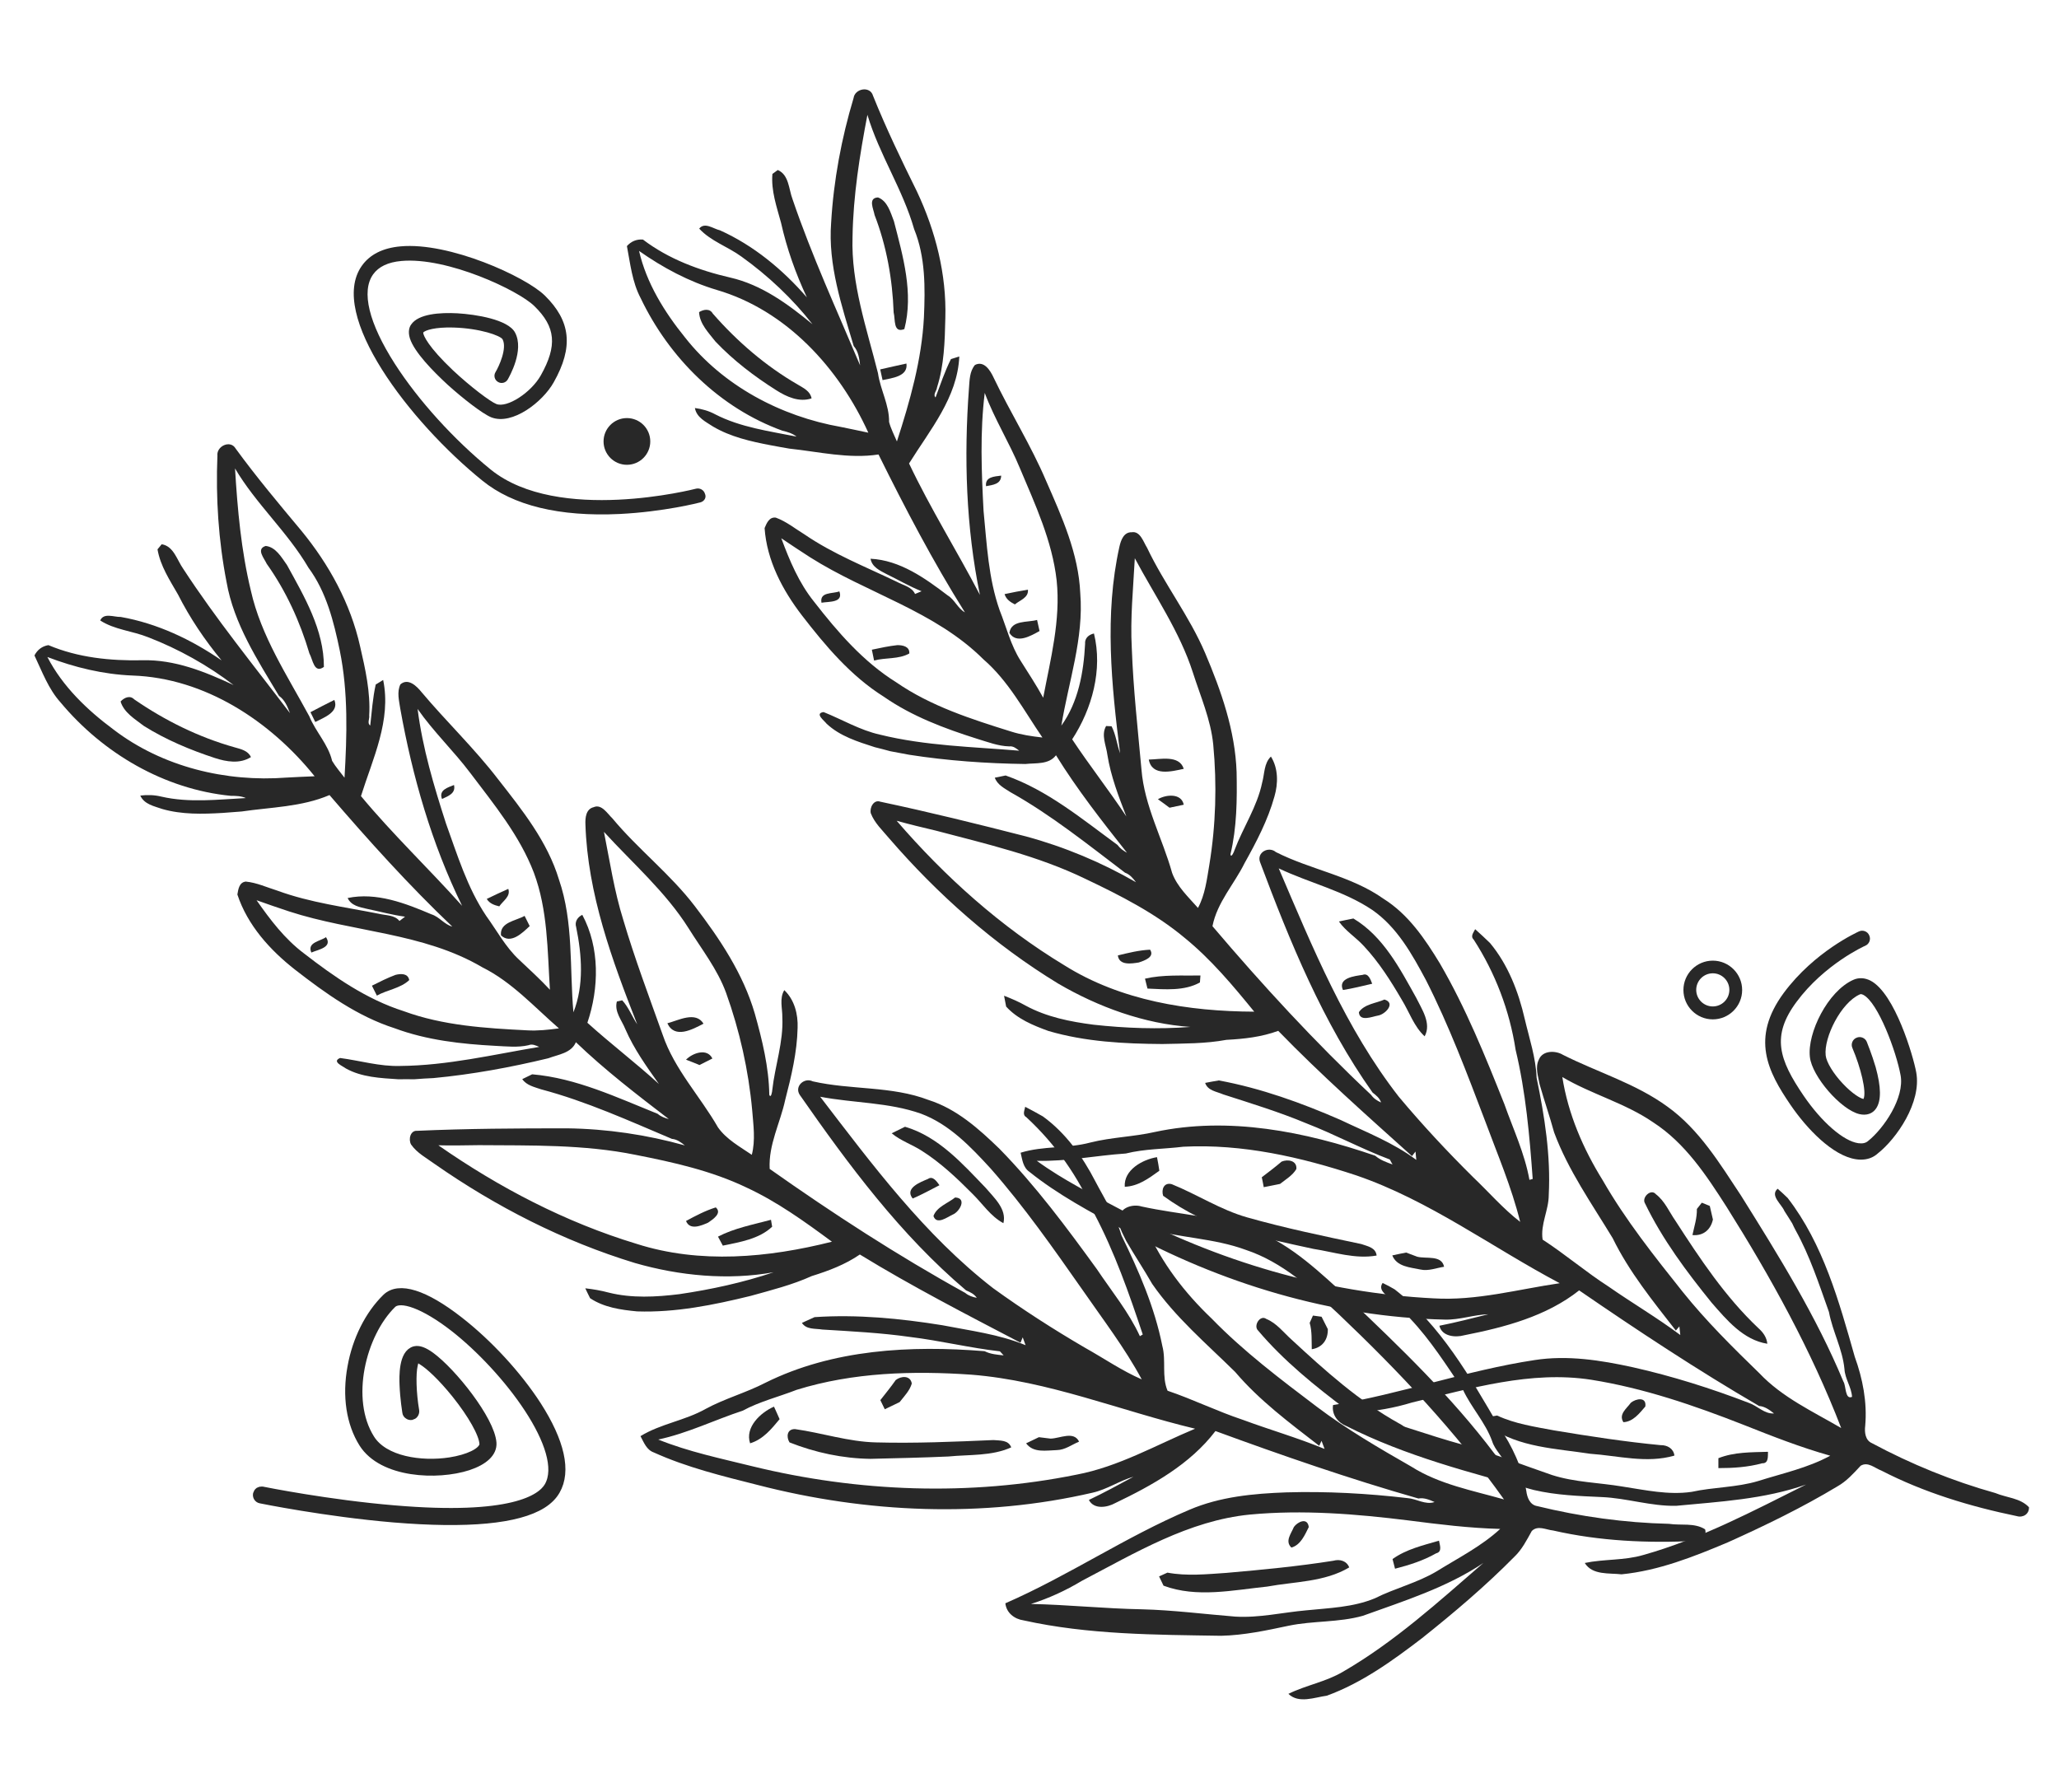 <?xml version="1.0" encoding="utf-8"?>
<!-- Generator: Adobe Illustrator 26.3.1, SVG Export Plug-In . SVG Version: 6.00 Build 0)  -->
<svg version="1.1" id="Calque_1" xmlns="http://www.w3.org/2000/svg" xmlns:xlink="http://www.w3.org/1999/xlink" x="0px" y="0px"
	 viewBox="0 0 157.78 137.31" style="enable-background:new 0 0 157.78 137.31;" xml:space="preserve">
<style type="text/css">
	.st0{fill:#E3E3E3;}
	.st1{fill-rule:evenodd;clip-rule:evenodd;fill:#282828;}
	.st2{fill-rule:evenodd;clip-rule:evenodd;fill:#EFBB1E;}
	.st3{fill-rule:evenodd;clip-rule:evenodd;fill:#282828;stroke:#282828;stroke-width:0.25;stroke-miterlimit:10;}
	.st4{fill-rule:evenodd;clip-rule:evenodd;fill:#FFFFFF;}
	.st5{fill:#282828;}
	.st6{fill:#282828;stroke:#282828;stroke-width:0.709;stroke-miterlimit:10;}
	.st7{fill:#E3E3E2;}
	.st8{fill-rule:evenodd;clip-rule:evenodd;fill:#668039;}
	.st9{fill-rule:evenodd;clip-rule:evenodd;fill:#0D4F69;}
	.st10{fill:#282828;stroke:#282828;stroke-width:0.283;stroke-miterlimit:10;}
</style>
<g>
	<g>
		<path class="st5" d="M18.06,34.38c-0.4-0.7-1.48-0.19-1.4,0.54c-0.13,3.23,0.08,6.5,0.7,9.68c0.56,3.21,2.38,5.99,4.02,8.73
			c0.45,0.31,0.65,0.83,0.84,1.32c-2.77-3.65-5.67-7.21-8.18-11.06c-0.47-0.66-0.73-1.74-1.65-1.88c-0.08,0.1-0.24,0.3-0.32,0.39
			c0.22,1.28,0.94,2.36,1.57,3.46c0.91,1.8,2.05,3.49,3.34,5.05c-2.32-1.6-4.94-2.84-7.73-3.33c-0.51,0.02-1.3-0.35-1.57,0.27
			c1.09,0.71,2.46,0.8,3.66,1.28c2.34,0.9,4.59,2.16,6.56,3.67c-2.18-1.02-4.52-1.97-7-1.9c-2.44,0.05-4.92-0.2-7.19-1.16
			c-0.48,0.08-0.84,0.35-1.07,0.79c0.59,1.24,1.07,2.57,2,3.6c3.26,3.91,7.96,6.66,13.05,7.16c0.4,0,0.79,0.01,1.15,0.17
			c-2.14,0.11-4.34,0.38-6.47-0.11c-0.53-0.13-1.08-0.15-1.62-0.08c0.31,0.68,1.07,0.81,1.69,1.03c1.5,0.43,3.08,0.39,4.61,0.3
			c0.49-0.04,0.98-0.07,1.46-0.11c2.25-0.33,4.62-0.35,6.74-1.26c3,3.49,6.09,6.92,9.41,10.08c-0.61-0.16-0.99-0.75-1.6-0.94
			c-2-0.85-4.21-1.71-6.42-1.25c0.27,0.59,0.92,0.7,1.48,0.83c0.97,0.2,1.93,0.47,2.92,0.6c-0.11,0.08-0.32,0.25-0.43,0.33
			c-0.37-0.47-1.04-0.42-1.57-0.55c-2.6-0.52-5.26-0.85-7.77-1.77c-0.81-0.25-1.59-0.62-2.44-0.7c-0.5,0.06-0.57,0.58-0.64,0.99
			c0.78,2.36,2.5,4.26,4.43,5.77c2.33,1.81,4.78,3.57,7.62,4.48c2.47,0.92,5.12,1.21,7.74,1.35c0.84,0.04,1.7,0.14,2.52-0.05
			c0.29-0.12,0.56,0.02,0.82,0.13c-3.53,0.59-7.04,1.43-10.65,1.46c-1.57,0.05-3.08-0.41-4.61-0.61c-0.66,0.28,0.21,0.62,0.44,0.8
			c1.22,0.68,2.66,0.74,4.02,0.83c0.41-0.01,0.82,0,1.23,0c0.49-0.04,0.98-0.07,1.46-0.09c2.97-0.28,5.91-0.82,8.81-1.52
			c0.76-0.29,1.76-0.39,2.11-1.23c2.22,2.13,4.69,4.03,7.12,5.89c-0.31-0.08-0.61-0.19-0.85-0.4c-3.11-1.25-6.24-2.74-9.62-3.03
			c-0.19,0.09-0.57,0.28-0.76,0.37c0.33,0.48,0.92,0.6,1.44,0.78c3.47,0.92,6.74,2.41,10.03,3.8c0.39,0.03,0.7,0.27,0.99,0.5
			c-2.93-0.82-5.98-1.27-9.03-1.31c-3.82,0-7.65,0.02-11.47,0.19c-0.54-0.05-0.7,0.66-0.48,1.05c0.46,0.66,1.19,1.04,1.82,1.5
			c4.69,3.27,9.85,5.91,15.33,7.58c3.43,0.99,7.16,1.34,10.63,0.71c-2.34,0.79-4.78,1.32-7.23,1.68c-1.79,0.22-3.64,0.32-5.4-0.12
			c-0.59-0.16-1.19-0.26-1.8-0.33c0.09,0.19,0.27,0.57,0.37,0.76c1.07,0.71,2.35,0.89,3.6,1.01c2.95,0.1,5.86-0.49,8.71-1.19
			c1.58-0.44,3.18-0.84,4.68-1.52c1.29-0.4,2.56-0.88,3.68-1.65c4,2.45,8.16,4.59,12.31,6.76l0.17-0.41
			c0.06,0.15,0.16,0.45,0.22,0.6c-2.03-0.84-4.24-1.11-6.38-1.53c-3.23-0.52-6.51-0.84-9.79-0.62c-0.32,0.14-0.64,0.29-0.97,0.44
			c0.34,0.53,1.02,0.42,1.56,0.51c2.25,0.14,4.5,0.25,6.73,0.57c2.31,0.28,4.57,0.84,6.88,1.1c0.07,0.08,0.22,0.24,0.29,0.31
			c-0.5-0.05-1-0.09-1.46-0.32c-5.67-0.46-11.63-0.15-16.8,2.42c-1.49,0.77-3.12,1.21-4.59,2.01c-1.58,0.89-3.43,1.13-4.98,2.08
			c0.26,0.48,0.46,1.05,1.02,1.25c2.54,1.15,5.26,1.81,7.95,2.49c8.36,2.16,17.25,2.55,25.69,0.59c1.1-0.25,2.06-0.92,3.12-1.22
			c-1.13,0.61-2.26,1.23-3.42,1.78c0.39,0.75,1.41,0.58,2.02,0.24c2.84-1.36,5.74-2.97,7.68-5.52c5.13,1.88,10.3,3.67,15.55,5.17
			c0.44-0.08,0.85,0.1,1.24,0.27c-0.71,0.24-1.37-0.25-2.07-0.3c-3.08-0.36-6.19-0.53-9.29-0.44c-2.52,0.09-5.08,0.33-7.42,1.33
			c-4.87,2.06-9.27,5.06-14.11,7.17c0.08,0.74,0.7,1.21,1.4,1.31c4.96,1.1,10.08,1.1,15.14,1.18c1.75-0.04,3.47-0.41,5.17-0.77
			c1.87-0.39,3.83-0.24,5.68-0.76c3.16-1.14,6.42-2.16,9.24-4.05c-3.43,2.97-6.81,6.05-10.75,8.33c-1.31,0.78-2.83,1.03-4.19,1.7
			c0.79,0.77,2,0.27,2.95,0.14c2.68-0.98,5.02-2.67,7.28-4.4c2.46-1.96,4.87-4,7.08-6.24c0.59-0.56,0.95-1.28,1.34-1.98
			c0.46-0.46,1.1-0.09,1.63-0.04c3.58,0.82,7.27,0.98,10.92,0.8c0.51,0.02,0.88-0.39,0.73-0.89c-0.82-0.52-1.85-0.28-2.77-0.42
			c-3.4-0.08-6.79-0.55-10.1-1.36c-0.56-0.09-0.77-0.67-0.83-1.16c-0.3-1.78-1.08-3.44-2.09-4.93c-2.21-3.79-4.47-7.77-8-10.52
			c-0.3-0.18-0.61-0.34-0.92-0.49c-0.46,0.66,0.6,1.07,0.93,1.53c0.27,0.26,0.55,0.51,0.82,0.77c0.09,0.11,0.27,0.33,0.37,0.44
			c1.56,1.65,2.77,3.57,4.03,5.43c0.64,1.38,1.72,2.51,2.24,3.95c0.22,0.72,0.87,1.21,1.09,1.92c-0.47,0.36-0.65-0.72-0.92-0.97
			c-3.27-4.34-7.21-8.13-11.14-11.86c-2.18-1.97-4.35-4.11-7.13-5.2c-2.79-1.12-5.84-1.23-8.76-1.87c-0.64-0.2-1.61,0.05-1.7,0.82
			c-0.15,0.65,0.26,1.25,0.52,1.82c0.64,1.11,1.35,2.17,1.99,3.29c1.77,2.56,4.16,4.58,6.36,6.75c1.86,2.19,4.18,3.91,6.44,5.66
			l0.18-0.38c0.06,0.15,0.17,0.46,0.23,0.62c-2.05-0.85-4.18-1.46-6.26-2.23c-1.96-0.65-3.82-1.57-5.77-2.23
			c-0.46-1.09-0.1-2.3-0.4-3.43c-0.59-2.97-1.81-5.77-3.13-8.47c-0.44-1.49-1.29-2.78-2-4.14c-0.98-1.9-2.27-3.71-4.02-4.98
			c-0.45-0.25-0.9-0.51-1.36-0.74c-0.04,0.27-0.24,0.61,0.09,0.8c2.23,2.06,4.01,4.59,5.2,7.38c1.56,2.95,2.67,6.12,3.72,9.27
			c-0.05,0.03-0.17,0.1-0.22,0.13c-0.85-1.85-2.17-3.45-3.3-5.14c-2.32-3.2-4.69-6.39-7.46-9.22C75,86.5,73.3,84.98,71.16,84.3
			c-2.84-1.09-5.95-0.76-8.88-1.43c-0.65-0.32-1.42,0.38-1,1.03c3.75,5.38,7.72,10.73,12.75,14.99c0.31,0.13,0.63,0.28,0.82,0.57
			c-0.32-0.06-0.63-0.16-0.89-0.38c-5.18-2.86-10.15-6.09-14.98-9.5c-0.1-1.86,0.81-3.52,1.19-5.29c0.47-1.81,0.91-3.65,0.95-5.52
			c0.04-1.05-0.24-2.15-1.02-2.89c-0.39,0.64-0.14,1.39-0.15,2.09c0.09,1.88-0.56,3.69-0.77,5.55c0,0.1-0.1,0.71-0.23,0.38
			c-0.03-2.11-0.54-4.19-1.11-6.22c-0.89-3.06-2.69-5.74-4.6-8.24c-1.87-2.45-4.34-4.35-6.31-6.72c-0.38-0.36-0.83-1.13-1.44-0.86
			c-0.59,0.14-0.65,0.81-0.63,1.31c0.17,5.33,2.04,10.41,3.97,15.33c-0.4-0.6-0.66-1.31-1.15-1.84c-0.1,0.02-0.31,0.07-0.41,0.09
			c-0.21,0.78,0.38,1.44,0.65,2.12c0.66,1.52,1.62,2.86,2.57,4.2c-1.78-1.62-3.7-3.08-5.48-4.69c0.9-2.65,0.96-5.76-0.39-8.27
			c-0.36,0.17-0.6,0.53-0.47,0.94c0.44,2.14,0.61,4.46-0.21,6.53c-0.3-3.39,0.02-6.91-1.11-10.18c-0.88-2.91-2.82-5.33-4.66-7.68
			c-1.81-2.36-3.96-4.41-5.87-6.68c-0.37-0.46-1.03-1.11-1.62-0.59c-0.28,0.59-0.1,1.24-0.01,1.85c0.93,5.21,2.41,10.36,4.74,15.12
			c-2.51-2.81-5.32-5.48-7.75-8.41c0.9-2.87,2.34-5.81,1.7-8.9c-0.14,0.09-0.43,0.26-0.57,0.35c-0.23,1.03-0.3,2.09-0.42,3.14
			c-0.26-0.17-0.03-0.54-0.08-0.76c0.11-1.79-0.3-3.58-0.7-5.32c-0.73-3.27-2.38-6.27-4.5-8.85C21.38,38.62,19.65,36.56,18.06,34.38
			z M23.64,43.51c1.37,1.85,1.94,4.14,2.4,6.36c0.65,3.2,0.55,6.49,0.36,9.73c-0.32-0.43-0.68-0.83-0.95-1.29
			c-0.3-1.27-1.26-2.23-1.75-3.42c-1.68-3.11-3.7-6.14-4.48-9.64c-0.74-3.06-1.02-6.21-1.21-9.35
			C19.62,38.63,22.04,40.77,23.64,43.51z M10.15,51.77c5.55,0.19,10.56,3.49,13.96,7.72c-0.71,0.03-1.43,0.06-2.14,0.1
			c-4.66,0.36-9.53-0.82-13.27-3.68c-2.02-1.5-3.9-3.3-5.07-5.56C5.72,51.15,7.91,51.68,10.15,51.77z M32,54.33
			c1.21,1.74,2.76,3.21,4.04,4.91c1.82,2.41,3.78,4.79,4.87,7.64c1.07,2.86,1.04,5.96,1.23,8.97c-0.75-0.81-1.57-1.55-2.37-2.31
			c-1.03-0.96-1.7-2.23-2.52-3.36c-1.44-2.15-2.2-4.65-3.07-7.06C33.25,60.24,32.38,57.33,32,54.33z M22.16,69.85
			c4.88,1.59,10.29,1.62,14.8,4.28c2.27,1.13,3.98,3.04,5.87,4.68c-0.81,0.11-1.63,0.2-2.45,0.15c-3.18-0.16-6.43-0.36-9.45-1.47
			c-2.83-0.9-5.31-2.62-7.63-4.42c-1.48-1.11-2.59-2.58-3.64-4.08C20.49,69.29,21.32,69.57,22.16,69.85z M46.28,63.75
			c2.21,2.42,4.72,4.59,6.48,7.38c1.01,1.62,2.22,3.15,2.88,4.96c1.04,2.9,1.72,5.93,2,9c0.09,1.13,0.26,2.29-0.03,3.41
			c-0.91-0.62-1.94-1.18-2.59-2.1c-1.37-2.39-3.34-4.45-4.24-7.1c-1.04-2.92-2.14-5.83-3.02-8.81
			C47.07,68.29,46.73,66.01,46.28,63.75z M33.59,87.77c1.04,0.03,2.08,0,3.11-0.01c4.01,0.03,8.05-0.06,11.99,0.74
			c2.9,0.57,5.83,1.22,8.52,2.51c2.35,1.09,4.47,2.62,6.54,4.15c-4.88,1.23-10.11,1.72-14.98,0.16
			C43.33,93.67,38.24,91.01,33.59,87.77z M70.58,85.35c2.17,0.81,3.81,2.54,5.34,4.21c2.57,2.92,4.8,6.11,7.03,9.29
			c1.56,2.26,3.24,4.44,4.54,6.86c-1.52-0.66-2.89-1.61-4.34-2.42c-2.42-1.41-4.78-2.93-7.05-4.57c-5.25-4.07-9.24-9.44-13.25-14.67
			C65.42,84.54,68.1,84.47,70.58,85.35z M56.91,108.11c1.31-0.71,2.76-1.06,4.14-1.6c4.32-1.34,8.91-1.47,13.39-1.16
			c5.91,0.47,11.42,2.77,17.14,4.14c-2.99,1.25-5.86,2.91-9.08,3.52c-8.19,1.66-16.74,1.34-24.84-0.64
			c-2.43-0.6-4.89-1.11-7.22-2.05C52.69,109.84,54.75,108.82,56.91,108.11z M87.87,94.15c2.49,0.72,5.15,0.73,7.61,1.64
			c2.78,0.93,4.98,2.94,7.08,4.9c4.61,4.38,9,9.03,12.69,14.22c-2.42-0.69-4.95-1.15-7.11-2.52c-2.48-1.42-4.95-2.86-7.23-4.58
			c-2.8-2.12-5.61-4.24-8.06-6.76C90.78,99.08,89,96.77,87.87,94.15z M95.78,116.07c4.05-0.38,8.13-0.05,12.15,0.45
			c2.33,0.3,4.67,0.59,7.03,0.65c-1.44,1.33-3.21,2.22-4.87,3.25c-1.49,0.89-3.19,1.29-4.74,2.07c-1.67,0.69-3.49,0.74-5.26,0.92
			c-1.81,0.16-3.6,0.59-5.43,0.48c-2.38-0.19-4.76-0.5-7.15-0.56c-2.84-0.05-5.67-0.35-8.51-0.41c1.37-0.43,2.67-1.03,3.9-1.77
			C86.99,119.01,91.1,116.53,95.78,116.07z"/>
	</g>
	<path class="st5" d="M21.99,43.3c-0.42-0.59-0.86-1.38-1.63-1.46c-0.76,0.23-0.11,0.95,0.08,1.37c1.48,2.08,2.55,4.43,3.27,6.87
		c0.27,0.48,0.35,1.57,1.11,1.03C24.83,48.27,23.32,45.72,21.99,43.3z"/>
	<path class="st5" d="M10.29,53.6c-0.33-0.34-0.77-0.14-1.05,0.16c0.26,0.86,1.11,1.35,1.78,1.87c1.69,1.06,3.55,1.84,5.44,2.46
		c0.89,0.29,1.92,0.47,2.77-0.07c-0.23-0.5-0.77-0.61-1.26-0.75C15.23,56.5,12.64,55.22,10.29,53.6z"/>
	<path class="st5" d="M25.62,53.64c-0.61,0.3-1.22,0.62-1.83,0.94c0.09,0.19,0.28,0.56,0.37,0.75
		C24.82,54.99,26.01,54.57,25.62,53.64z"/>
	<path class="st5" d="M34.79,60.16c-0.47,0.19-1.19,0.38-0.92,1.07C34.35,61.01,34.94,60.8,34.79,60.16z"/>
	<path class="st5" d="M24.98,71.82c-0.45,0.32-1.47,0.4-1.12,1.18C24.37,72.77,25.51,72.61,24.98,71.82z"/>
	<path class="st5" d="M38.95,68.12c-0.55,0.25-1.11,0.5-1.65,0.77c0.21,0.35,0.58,0.48,0.96,0.57
		C38.54,69.04,39.15,68.7,38.95,68.12z"/>
	<path class="st5" d="M30.31,74.71c-0.62,0.23-1.21,0.53-1.81,0.83c0.09,0.19,0.28,0.57,0.38,0.76c0.8-0.45,1.8-0.55,2.48-1.19
		C31.26,74.58,30.72,74.61,30.31,74.71z"/>
	<path class="st5" d="M40.2,70.19c-0.66,0.38-1.92,0.48-1.81,1.49c0.74,0.71,1.64-0.18,2.2-0.71C40.49,70.78,40.3,70.39,40.2,70.19z
		"/>
	<path class="st5" d="M53.91,78.45c-0.6-0.98-1.93-0.25-2.77-0.03C51.7,79.64,53.07,78.89,53.91,78.45z"/>
	<path class="st5" d="M54.59,81.12c-0.4-0.82-1.51-0.43-2.02,0.09c0.35,0.13,0.69,0.27,1.03,0.41
		C53.93,81.45,54.26,81.28,54.59,81.12z"/>
	<path class="st5" d="M54.85,92.53c-0.8,0.25-1.54,0.64-2.28,1.04c0.29,0.74,1.17,0.36,1.69,0.13
		C54.62,93.45,55.36,92.98,54.85,92.53z"/>
	<path class="st5" d="M69.35,86.35c-0.34,0.16-0.68,0.33-1.02,0.5c0.69,0.58,1.57,0.86,2.32,1.35c1.43,0.91,2.67,2.08,3.86,3.28
		c0.78,0.76,1.39,1.73,2.38,2.26c0.27-1.09-0.73-1.96-1.36-2.71C73.74,89.17,71.91,87.1,69.35,86.35z"/>
	<path class="st5" d="M59.08,93.48c-1.37,0.37-2.79,0.63-4.06,1.29c0.09,0.17,0.28,0.52,0.37,0.69c1.31-0.27,2.79-0.51,3.78-1.45
		C59.15,93.88,59.1,93.61,59.08,93.48z"/>
	<path class="st5" d="M71.99,90.83c-0.19-0.26-0.5-0.75-0.88-0.48c-0.57,0.24-1.82,0.7-1.17,1.5
		C70.64,91.55,71.31,91.18,71.99,90.83z"/>
	<path class="st5" d="M73.19,91.77c-0.55,0.44-1.41,0.72-1.66,1.42c0.24,0.72,1.06,0.08,1.48-0.11
		C73.53,92.87,74.13,91.81,73.19,91.77z"/>
	<path class="st5" d="M59.31,107.8c-1.03,0.45-2.24,1.58-1.83,2.81c0.99-0.3,1.63-1.09,2.26-1.85
		C59.6,108.43,59.45,108.11,59.31,107.8z"/>
	<path class="st5" d="M69.87,106.03c-0.1-0.64-0.82-0.59-1.23-0.27c-0.37,0.53-0.78,1.03-1.18,1.54c0.08,0.17,0.25,0.52,0.34,0.7
		c0.38-0.19,0.77-0.37,1.14-0.55C69.29,107,69.71,106.58,69.87,106.03z"/>
	<path class="st5" d="M60.92,109.52c-0.62-0.01-0.68,0.6-0.42,1.02c1.97,0.78,4.07,1.23,6.2,1.26c1.99-0.05,3.99-0.09,5.98-0.18
		c1.61-0.16,3.31-0.02,4.81-0.7c-0.22-0.58-0.85-0.51-1.36-0.56c-3,0.13-6,0.26-9.01,0.18C65.01,110.49,62.99,109.81,60.92,109.52z"
		/>
	<path class="st5" d="M97.04,101.08c-0.48-0.35-1.02,0.53-0.63,0.89c1.97,2.33,4.38,4.27,6.82,6.1c1.45,1,3.06,2.17,4.92,1.99
		c-0.17-0.47-0.54-0.77-0.97-0.99c-3.04-1.69-5.65-4.04-8.19-6.39C98.36,102.12,97.83,101.4,97.04,101.08z"/>
	<path class="st5" d="M79.61,110.14c-0.32,0.15-0.65,0.31-0.98,0.47c0.56,0.76,1.55,0.54,2.35,0.52c0.63-0.01,1.16-0.42,1.71-0.65
		c-0.41-0.84-1.47-0.24-2.19-0.23C80.21,110.22,79.91,110.18,79.61,110.14z"/>
	<path class="st5" d="M101.27,100.91c-0.17-0.02-0.49-0.07-0.66-0.09c-0.06,0.14-0.19,0.42-0.25,0.56c0.19,0.66,0.14,1.35,0.16,2.02
		c0.82-0.13,1.25-0.74,1.23-1.54C101.59,101.55,101.43,101.23,101.27,100.91z"/>
	<path class="st5" d="M89.46,120.52c-0.16,0.07-0.48,0.22-0.64,0.29c0.09,0.18,0.26,0.54,0.34,0.71c2.55,0.95,5.32,0.34,7.94,0.07
		c2.11-0.39,4.4-0.34,6.29-1.47c-0.2-0.51-0.73-0.65-1.22-0.51c-2.71,0.43-5.45,0.69-8.19,0.93
		C92.47,120.64,90.95,120.8,89.46,120.52z"/>
	<path class="st5" d="M100.29,117.03c-0.09-0.77-0.85-0.41-1.14-0.01c-0.2,0.5-0.71,1.09-0.19,1.58
		C99.67,118.4,99.99,117.63,100.29,117.03z"/>
	<path class="st5" d="M110.27,118.07c-1.22,0.36-2.5,0.65-3.56,1.41c0.05,0.19,0.14,0.55,0.19,0.74c1.09-0.28,2.17-0.62,3.15-1.18
		C110.55,118.92,110.32,118.39,110.27,118.07z"/>
</g>
<g>
	<g>
		<path class="st5" d="M66.9,7.34c-0.22-0.78-1.39-0.56-1.49,0.17c-0.93,3.1-1.53,6.31-1.72,9.55c-0.25,3.25,0.82,6.4,1.73,9.46
			c0.36,0.41,0.43,0.96,0.49,1.48c-1.78-4.22-3.7-8.39-5.18-12.74c-0.29-0.76-0.27-1.87-1.13-2.23c-0.1,0.08-0.31,0.23-0.41,0.3
			c-0.11,1.29,0.33,2.52,0.66,3.74c0.44,1.97,1.12,3.89,1.98,5.72c-1.85-2.13-4.08-3.98-6.66-5.14c-0.5-0.11-1.17-0.66-1.59-0.13
			c0.88,0.96,2.19,1.38,3.23,2.14c2.04,1.46,3.92,3.23,5.45,5.19c-1.86-1.53-3.89-3.03-6.31-3.58c-2.38-0.55-4.72-1.42-6.68-2.91
			c-0.48-0.04-0.9,0.13-1.23,0.5c0.26,1.35,0.4,2.75,1.05,3.98c2.19,4.59,6.06,8.43,10.87,10.17c0.39,0.09,0.76,0.2,1.08,0.45
			c-2.1-0.42-4.3-0.71-6.24-1.71c-0.48-0.26-1.01-0.41-1.55-0.48c0.13,0.73,0.83,1.05,1.39,1.42c1.34,0.79,2.88,1.14,4.4,1.43
			c0.48,0.09,0.96,0.18,1.44,0.26c2.27,0.24,4.56,0.8,6.84,0.45c2.04,4.12,4.18,8.21,6.62,12.1c-0.55-0.31-0.78-0.97-1.32-1.3
			c-1.73-1.32-3.66-2.7-5.91-2.81c0.11,0.64,0.72,0.91,1.23,1.18c0.89,0.43,1.75,0.94,2.68,1.31c-0.12,0.05-0.37,0.16-0.5,0.21
			c-0.25-0.55-0.9-0.66-1.39-0.93c-2.39-1.15-4.89-2.13-7.09-3.64c-0.72-0.44-1.39-0.99-2.19-1.28c-0.5-0.07-0.7,0.42-0.86,0.8
			c0.17,2.48,1.37,4.75,2.86,6.69c1.8,2.33,3.74,4.64,6.27,6.23c2.17,1.51,4.66,2.44,7.16,3.23c0.8,0.24,1.61,0.56,2.46,0.58
			c0.31-0.04,0.54,0.16,0.76,0.33c-3.57-0.3-7.18-0.37-10.67-1.23c-1.53-0.34-2.89-1.16-4.32-1.73c-0.71,0.1,0.05,0.65,0.23,0.89
			c1.02,0.96,2.39,1.38,3.69,1.8c0.4,0.1,0.8,0.2,1.19,0.31c0.48,0.09,0.96,0.18,1.44,0.27c2.94,0.46,5.93,0.67,8.91,0.71
			c0.81-0.09,1.8,0.06,2.35-0.67c1.62,2.62,3.54,5.07,5.44,7.47c-0.28-0.15-0.54-0.34-0.73-0.6c-2.71-1.98-5.37-4.2-8.57-5.32
			c-0.21,0.04-0.62,0.13-0.83,0.17c0.2,0.55,0.74,0.81,1.2,1.11c3.13,1.75,5.93,4.01,8.78,6.17c0.37,0.13,0.61,0.43,0.84,0.73
			c-2.64-1.52-5.48-2.71-8.43-3.51c-3.71-0.95-7.42-1.87-11.16-2.66c-0.51-0.19-0.84,0.47-0.73,0.89c0.29,0.75,0.89,1.3,1.39,1.9
			c3.74,4.33,8.08,8.17,12.97,11.15c3.08,1.8,6.6,3.08,10.13,3.32c-2.46,0.19-4.96,0.1-7.42-0.17c-1.79-0.23-3.6-0.59-5.2-1.46
			c-0.53-0.3-1.09-0.54-1.66-0.76c0.04,0.21,0.12,0.62,0.16,0.83c0.86,0.95,2.06,1.44,3.24,1.87c2.83,0.83,5.8,0.98,8.73,1
			c1.64-0.04,3.29-0.02,4.91-0.32c1.35-0.07,2.7-0.22,3.97-0.69c3.26,3.36,6.77,6.47,10.25,9.6l0.27-0.35
			c0.02,0.16,0.04,0.48,0.06,0.64c-1.76-1.32-3.83-2.12-5.8-3.06c-3-1.31-6.1-2.43-9.33-3.03c-0.35,0.06-0.7,0.12-1.05,0.19
			c0.2,0.6,0.88,0.66,1.38,0.88c2.14,0.69,4.3,1.35,6.38,2.22c2.17,0.84,4.21,1.95,6.39,2.77c0.05,0.09,0.15,0.29,0.21,0.38
			c-0.47-0.17-0.95-0.34-1.33-0.67c-5.38-1.85-11.23-3.03-16.88-1.82c-1.63,0.37-3.32,0.4-4.95,0.81c-1.75,0.47-3.6,0.24-5.34,0.78
			c0.13,0.53,0.18,1.13,0.68,1.47c2.17,1.74,4.65,3.06,7.09,4.38c7.56,4.17,16.08,6.75,24.74,6.94c1.13,0.03,2.23-0.38,3.33-0.41
			c-1.25,0.31-2.49,0.63-3.75,0.88c0.19,0.82,1.22,0.92,1.9,0.73c3.09-0.61,6.3-1.45,8.81-3.44c4.5,3.09,9.07,6.11,13.79,8.86
			c0.44,0.03,0.8,0.3,1.14,0.57c-0.74,0.05-1.26-0.58-1.93-0.81c-2.89-1.11-5.86-2.05-8.89-2.73c-2.46-0.54-5.01-0.94-7.52-0.55
			c-5.23,0.79-10.23,2.6-15.45,3.45c-0.11,0.74,0.37,1.35,1.03,1.61c4.54,2.3,9.49,3.57,14.37,4.9c1.71,0.4,3.46,0.46,5.2,0.54
			c1.91,0.08,3.77,0.71,5.69,0.67c3.35-0.32,6.75-0.5,9.96-1.63c-4.05,2.02-8.09,4.17-12.48,5.4c-1.46,0.43-3,0.3-4.48,0.61
			c0.58,0.95,1.87,0.76,2.82,0.87c2.84-0.28,5.53-1.35,8.14-2.45c2.87-1.29,5.71-2.67,8.4-4.29c0.71-0.4,1.24-1,1.78-1.58
			c0.56-0.34,1.08,0.18,1.59,0.37c3.26,1.68,6.8,2.75,10.38,3.49c0.48,0.14,0.95-0.16,0.93-0.68c-0.66-0.71-1.72-0.73-2.58-1.09
			c-3.28-0.92-6.45-2.21-9.45-3.82c-0.52-0.22-0.58-0.84-0.52-1.33c0.16-1.8-0.19-3.61-0.8-5.29c-1.2-4.22-2.41-8.64-5.14-12.17
			c-0.25-0.24-0.5-0.48-0.77-0.71c-0.61,0.52,0.31,1.19,0.52,1.71c0.2,0.32,0.41,0.63,0.6,0.95c0.06,0.13,0.18,0.39,0.25,0.51
			c1.1,1.98,1.8,4.14,2.56,6.27c0.28,1.5,1.04,2.85,1.19,4.38c0.04,0.75,0.54,1.39,0.58,2.13c-0.55,0.24-0.45-0.86-0.66-1.17
			c-2.09-5.02-4.97-9.66-7.85-14.26c-1.62-2.45-3.2-5.06-5.62-6.8c-2.43-1.78-5.36-2.64-8.02-3.98c-0.57-0.35-1.57-0.35-1.85,0.37
			c-0.3,0.6-0.05,1.27,0.06,1.89c0.35,1.23,0.77,2.44,1.11,3.68c1.08,2.91,2.89,5.47,4.49,8.11c1.26,2.58,3.08,4.82,4.84,7.08
			l0.27-0.32c0.02,0.16,0.05,0.49,0.07,0.66c-1.78-1.33-3.69-2.45-5.51-3.72c-1.74-1.12-3.31-2.47-5.04-3.59
			c-0.18-1.17,0.47-2.25,0.47-3.42c0.16-3.02-0.32-6.04-0.93-8.98c-0.06-1.55-0.56-3.02-0.91-4.51c-0.48-2.09-1.28-4.16-2.66-5.82
			c-0.38-0.36-0.75-0.72-1.14-1.06c-0.11,0.25-0.39,0.53-0.11,0.8c1.65,2.55,2.75,5.44,3.21,8.44c0.78,3.25,1.07,6.59,1.31,9.9
			c-0.06,0.02-0.18,0.05-0.25,0.07c-0.36-2.01-1.24-3.88-1.92-5.8c-1.46-3.67-2.95-7.36-4.94-10.78c-1.14-1.88-2.42-3.77-4.32-4.96
			c-2.48-1.76-5.57-2.22-8.25-3.58c-0.55-0.47-1.47,0.02-1.22,0.75c2.3,6.14,4.82,12.31,8.63,17.68c0.27,0.21,0.54,0.42,0.65,0.76
			c-0.3-0.13-0.57-0.31-0.77-0.59c-4.31-4.05-8.32-8.41-12.15-12.92c0.36-1.83,1.66-3.21,2.46-4.83c0.91-1.63,1.79-3.31,2.29-5.11
			c0.29-1,0.3-2.15-0.27-3.06c-0.54,0.52-0.48,1.31-0.67,1.99c-0.38,1.85-1.46,3.43-2.12,5.18c-0.02,0.1-0.27,0.66-0.31,0.32
			c0.49-2.06,0.51-4.19,0.47-6.3c-0.11-3.18-1.18-6.22-2.41-9.12c-1.21-2.84-3.13-5.29-4.45-8.07c-0.28-0.44-0.52-1.3-1.18-1.19
			c-0.61-0.02-0.83,0.62-0.94,1.11c-1.16,5.21-0.61,10.59,0.05,15.83c-0.24-0.68-0.32-1.43-0.65-2.07c-0.1,0-0.31-0.01-0.42-0.02
			c-0.4,0.7,0.01,1.49,0.1,2.22c0.26,1.63,0.86,3.18,1.45,4.71c-1.33-2.01-2.82-3.9-4.15-5.91c1.53-2.35,2.35-5.34,1.67-8.11
			c-0.39,0.08-0.72,0.36-0.68,0.79c-0.11,2.18-0.52,4.47-1.82,6.27c0.55-3.36,1.73-6.69,1.45-10.14c-0.13-3.04-1.41-5.86-2.61-8.6
			c-1.16-2.73-2.75-5.25-4.03-7.93c-0.25-0.54-0.73-1.33-1.43-0.97c-0.42,0.5-0.41,1.18-0.46,1.79c-0.39,5.28-0.23,10.63,0.84,15.83
			c-1.74-3.34-3.8-6.63-5.43-10.07c1.59-2.56,3.71-5.05,3.85-8.2c-0.16,0.05-0.48,0.15-0.64,0.2c-0.47,0.94-0.81,1.95-1.18,2.94
			c-0.22-0.23,0.1-0.53,0.11-0.76c0.55-1.71,0.6-3.54,0.64-5.32c0.1-3.35-0.75-6.67-2.17-9.69C69.07,12.26,67.9,9.83,66.9,7.34z
			 M70.05,17.56c0.87,2.13,0.85,4.49,0.75,6.76c-0.17,3.26-1.07,6.42-2.07,9.51c-0.21-0.49-0.46-0.97-0.6-1.49
			c0.02-1.31-0.67-2.47-0.85-3.74c-0.86-3.43-2.07-6.86-1.95-10.45c0.05-3.15,0.55-6.27,1.14-9.35
			C67.37,11.83,69.18,14.51,70.05,17.56z M54.93,22.22c5.33,1.56,9.37,6,11.61,10.94c-0.7-0.15-1.4-0.3-2.1-0.44
			c-4.6-0.81-9.03-3.15-11.94-6.85c-1.58-1.95-2.96-4.17-3.53-6.64C50.79,20.51,52.78,21.58,54.93,22.22z M75.46,30.11
			c0.74,1.99,1.88,3.8,2.69,5.76c1.17,2.78,2.48,5.58,2.82,8.61c0.32,3.04-0.47,6.03-1.03,8.99c-0.53-0.97-1.14-1.89-1.73-2.83
			c-0.76-1.19-1.09-2.58-1.61-3.88c-0.86-2.44-0.98-5.05-1.23-7.6C75.21,36.15,75.09,33.11,75.46,30.11z M62.08,42.71
			c4.34,2.75,9.57,4.12,13.28,7.82c1.92,1.66,3.11,3.93,4.52,5.99c-0.81-0.09-1.63-0.21-2.41-0.46c-3.04-0.95-6.14-1.94-8.79-3.77
			c-2.52-1.57-4.49-3.85-6.3-6.18c-1.16-1.44-1.87-3.14-2.51-4.86C60.6,41.75,61.34,42.23,62.08,42.71z M86.96,42.78
			c1.54,2.89,3.44,5.62,4.45,8.76c0.58,1.82,1.37,3.6,1.56,5.52c0.29,3.07,0.2,6.17-0.3,9.22c-0.19,1.12-0.32,2.28-0.87,3.3
			c-0.73-0.83-1.59-1.62-1.98-2.68c-0.74-2.65-2.13-5.14-2.35-7.93c-0.28-3.09-0.63-6.18-0.74-9.28
			C86.6,47.38,86.84,45.08,86.96,42.78z M68.71,62.9c1,0.28,2.01,0.52,3.02,0.76c3.87,1.02,7.81,1.93,11.44,3.69
			c2.67,1.27,5.35,2.63,7.63,4.54c2.01,1.64,3.68,3.64,5.31,5.64c-5.03-0.02-10.23-0.84-14.56-3.56
			C76.69,71.03,72.41,67.19,68.71,62.9z M105.15,69.73c1.91,1.32,3.06,3.4,4.13,5.4c1.76,3.47,3.13,7.11,4.51,10.74
			c0.95,2.57,2.04,5.1,2.7,7.77c-1.31-1.01-2.4-2.28-3.6-3.42c-1.99-1.97-3.9-4.02-5.7-6.17c-4.08-5.24-6.61-11.44-9.2-17.5
			C100.35,67.67,102.96,68.26,105.15,69.73z M86.27,88.4c1.45-0.36,2.94-0.34,4.41-0.52c4.51-0.23,9,0.79,13.26,2.2
			c5.6,1.92,10.38,5.51,15.58,8.26c-3.21,0.47-6.39,1.36-9.67,1.16c-8.34-0.42-16.55-2.85-23.91-6.77
			c-2.21-1.18-4.46-2.29-6.49-3.77C81.75,89.02,83.99,88.55,86.27,88.4z M119.72,82.54c2.23,1.32,4.81,1.99,6.96,3.47
			c2.46,1.59,4.09,4.08,5.64,6.5c3.38,5.38,6.48,10.98,8.77,16.93c-2.17-1.27-4.51-2.34-6.27-4.2c-2.05-1.99-4.08-4-5.87-6.23
			c-2.18-2.74-4.38-5.5-6.13-8.55C121.31,88.03,120.16,85.36,119.72,82.54z M121.94,105.74c4.02,0.64,7.89,1.97,11.66,3.45
			c2.19,0.87,4.38,1.73,6.65,2.37c-1.72,0.94-3.66,1.35-5.52,1.94c-1.66,0.5-3.41,0.46-5.1,0.83c-1.78,0.26-3.56-0.14-5.32-0.41
			c-1.79-0.3-3.63-0.32-5.38-0.88c-2.26-0.77-4.48-1.66-6.79-2.31c-2.74-0.75-5.4-1.74-8.14-2.5c1.43-0.08,2.84-0.33,4.21-0.75
			C112.7,106.41,117.3,105.02,121.94,105.74z"/>
	</g>
	<path class="st5" d="M68.5,16.95c-0.26-0.67-0.49-1.55-1.22-1.82c-0.79,0.04-0.34,0.89-0.26,1.35c0.92,2.38,1.37,4.93,1.46,7.47
		c0.14,0.53-0.05,1.61,0.82,1.27C70.02,22.46,69.19,19.62,68.5,16.95z"/>
	<path class="st5" d="M54.62,24.03c-0.23-0.41-0.71-0.32-1.05-0.11c0.04,0.9,0.74,1.59,1.26,2.26c1.38,1.45,2.98,2.67,4.66,3.73
		c0.79,0.5,1.75,0.94,2.7,0.62c-0.1-0.55-0.6-0.78-1.03-1.04C58.68,28.06,56.49,26.17,54.62,24.03z"/>
	<path class="st5" d="M69.46,27.86c-0.67,0.14-1.34,0.3-2.01,0.45c0.04,0.2,0.13,0.61,0.18,0.82C68.34,28.97,69.6,28.86,69.46,27.86
		z"/>
	<path class="st5" d="M76.72,36.45c-0.51,0.07-1.25,0.08-1.16,0.81C76.08,37.16,76.71,37.11,76.72,36.45z"/>
	<path class="st5" d="M64.32,45.32c-0.52,0.2-1.53,0.02-1.37,0.87C63.5,46.09,64.65,46.21,64.32,45.32z"/>
	<path class="st5" d="M78.77,45.19c-0.6,0.1-1.2,0.21-1.79,0.34c0.12,0.4,0.44,0.61,0.79,0.79C78.16,45.99,78.83,45.81,78.77,45.19z
		"/>
	<path class="st5" d="M68.77,49.44c-0.65,0.07-1.3,0.21-1.96,0.35c0.04,0.21,0.13,0.63,0.17,0.83c0.89-0.24,1.88-0.08,2.7-0.54
		C69.72,49.55,69.19,49.44,68.77,49.44z"/>
	<path class="st5" d="M79.47,47.51c-0.73,0.21-1.98-0.01-2.12,0.99c0.54,0.88,1.64,0.23,2.31-0.14
		C79.61,48.15,79.52,47.73,79.47,47.51z"/>
	<path class="st5" d="M90.71,58.92c-0.34-1.09-1.81-0.72-2.68-0.71C88.28,59.52,89.78,59.12,90.71,58.92z"/>
	<path class="st5" d="M90.71,61.67c-0.18-0.9-1.36-0.79-1.98-0.42c0.3,0.21,0.6,0.43,0.89,0.65C89.99,61.82,90.35,61.74,90.71,61.67
		z"/>
	<path class="st5" d="M88.13,72.78c-0.84,0.04-1.65,0.24-2.47,0.44c0.1,0.79,1.05,0.63,1.61,0.54
		C87.68,73.62,88.51,73.35,88.13,72.78z"/>
	<path class="st5" d="M103.71,70.39c-0.37,0.07-0.74,0.15-1.11,0.23c0.52,0.74,1.31,1.22,1.91,1.88c1.16,1.24,2.07,2.68,2.92,4.14
		c0.57,0.93,0.92,2.02,1.74,2.78c0.54-0.99-0.22-2.08-0.65-2.96C107.27,74.22,106,71.76,103.71,70.39z"/>
	<path class="st5" d="M91.99,74.76c-1.42,0.02-2.86-0.08-4.25,0.24c0.05,0.19,0.14,0.57,0.19,0.76c1.34,0.06,2.83,0.2,4.02-0.47
		C91.96,75.16,91.98,74.89,91.99,74.76z"/>
	<path class="st5" d="M105.15,75.39c-0.12-0.3-0.29-0.85-0.73-0.68c-0.61,0.09-1.93,0.23-1.51,1.16
		C103.67,75.75,104.41,75.56,105.15,75.39z"/>
	<path class="st5" d="M106.09,76.6c-0.64,0.29-1.54,0.34-1.96,0.97c0.05,0.76,1.01,0.34,1.46,0.26
		C106.14,77.75,106.99,76.87,106.09,76.6z"/>
	<path class="st5" d="M88.66,88.68c-1.11,0.18-2.56,0.98-2.47,2.27c1.03-0.04,1.85-0.65,2.65-1.23
		C88.79,89.37,88.73,89.02,88.66,88.68z"/>
	<path class="st5" d="M99.34,89.59c0.06-0.65-0.65-0.77-1.13-0.57c-0.49,0.42-1.01,0.81-1.52,1.2c0.04,0.19,0.12,0.57,0.15,0.76
		c0.42-0.08,0.84-0.17,1.25-0.25C98.53,90.38,99.05,90.08,99.34,89.59z"/>
	<path class="st5" d="M89.79,90.75c-0.6-0.16-0.81,0.41-0.66,0.89c1.72,1.25,3.64,2.2,5.69,2.76c1.95,0.44,3.89,0.9,5.83,1.31
		c1.6,0.25,3.21,0.8,4.84,0.51c-0.07-0.62-0.7-0.71-1.17-0.88c-2.94-0.62-5.88-1.23-8.77-2.05C93.52,92.71,91.74,91.54,89.79,90.75z
		"/>
	<path class="st5" d="M126.89,91.52c-0.38-0.46-1.12,0.26-0.83,0.71c1.33,2.75,3.18,5.23,5.1,7.6c1.16,1.33,2.43,2.86,4.27,3.15
		c-0.05-0.5-0.33-0.88-0.69-1.2c-2.53-2.39-4.47-5.31-6.35-8.22C127.91,92.87,127.57,92.04,126.89,91.52z"/>
	<path class="st5" d="M107.75,95.99c-0.35,0.07-0.71,0.14-1.06,0.22c0.35,0.87,1.36,0.91,2.15,1.08c0.61,0.14,1.22-0.12,1.82-0.21
		c-0.19-0.92-1.36-0.59-2.06-0.77C108.31,96.2,108.03,96.1,107.75,95.99z"/>
	<path class="st5" d="M131.02,92.42c-0.15-0.06-0.46-0.19-0.61-0.25c-0.1,0.12-0.29,0.36-0.38,0.48c0.02,0.69-0.2,1.34-0.34,2
		c0.83,0.08,1.4-0.41,1.57-1.19C131.18,93.11,131.1,92.76,131.02,92.42z"/>
	<path class="st5" d="M114.72,108.48c-0.17,0.03-0.52,0.09-0.7,0.12c0.04,0.19,0.12,0.58,0.15,0.77c2.24,1.56,5.07,1.64,7.68,2.04
		c2.14,0.15,4.35,0.76,6.46,0.14c-0.07-0.54-0.54-0.81-1.06-0.8c-2.74-0.26-5.45-0.68-8.16-1.13
		C117.61,109.34,116.09,109.12,114.72,108.48z"/>
	<path class="st5" d="M126.08,107.79c0.11-0.77-0.72-0.61-1.11-0.29c-0.31,0.44-0.96,0.88-0.57,1.49
		C125.14,108.96,125.64,108.3,126.08,107.79z"/>
	<path class="st5" d="M135.48,111.26c-1.27,0.04-2.59,0.01-3.8,0.49c0,0.19,0,0.57,0,0.76c1.12,0,2.26-0.07,3.35-0.37
		C135.55,112.16,135.46,111.59,135.48,111.26z"/>
</g>
<path class="st5" d="M142.6,88.87c-0.12,0-0.26-0.01-0.38-0.03c-1.79-0.27-3.76-2.33-5.01-4.16c-1.74-2.55-3.08-5.12-0.52-8.59
	c2.35-3.17,5.62-4.64,5.76-4.71c0.3-0.14,0.67,0,0.79,0.31c0.14,0.3,0,0.66-0.31,0.79c-0.04,0.01-3.13,1.41-5.27,4.31
	c-1.93,2.6-1.35,4.39,0.55,7.18c1.37,2.01,3.05,3.48,4.19,3.64c0.31,0.04,0.55,0,0.74-0.16c1.22-0.97,2.82-3.33,2.5-5.05
	c-0.33-1.81-1.72-5.57-2.86-6.16c-0.16-0.08-0.23-0.05-0.27-0.03c-1.44,0.64-2.76,3.3-2.61,4.67c0.05,0.51,0.59,1.4,1.31,2.16
	c0.74,0.79,1.35,1.14,1.59,1.18c0.25-0.56-0.22-2.42-0.85-3.9c-0.14-0.3,0.01-0.67,0.31-0.79c0.3-0.14,0.67,0.01,0.79,0.31
	c0.01,0.04,0.38,0.92,0.68,1.94c0.42,1.52,0.44,2.56,0.04,3.16c-0.27,0.41-0.74,0.57-1.29,0.44c-1.42-0.34-3.63-2.89-3.79-4.38
	c-0.21-1.83,1.37-5.04,3.33-5.91c0.42-0.19,0.89-0.16,1.33,0.07c1.86,0.99,3.26,5.76,3.49,7.02c0.42,2.31-1.51,5.08-2.94,6.21
	C143.54,88.72,143.1,88.87,142.6,88.87z"/>
<path class="st5" d="M131.25,78.12c-1.24,0-2.25-1.01-2.25-2.25c0-1.24,1.01-2.25,2.25-2.25s2.25,1.01,2.25,2.25
	C133.5,77.11,132.49,78.12,131.25,78.12z M131.25,74.59c-0.7,0-1.27,0.57-1.27,1.27c0,0.7,0.57,1.27,1.27,1.27s1.27-0.57,1.27-1.27
	C132.52,75.16,131.95,74.59,131.25,74.59z"/>
<path class="st5" d="M53.86,38.41c-0.06,0.04-0.11,0.07-0.19,0.09c-0.11,0.03-2.79,0.72-6.19,0.89c-4.62,0.22-8.16-0.64-10.52-2.56
	c-5.57-4.5-11.86-12.72-9.24-16.45c0.61-0.87,1.61-1.38,2.98-1.5c3.73-0.34,9.55,2.31,11.04,3.76c2,1.96,2.22,3.95,0.69,6.66
	c-0.84,1.5-3.17,3.32-4.79,2.68c-0.68-0.28-2.19-1.46-3.32-2.48c-1.14-1.05-2.57-2.51-2.91-3.57c-0.16-0.52-0.04-0.87,0.09-1.05
	c0.56-0.84,2.24-0.94,3.55-0.87c1.39,0.08,3.89,0.47,4.42,1.48c0.72,1.36-0.44,3.37-0.56,3.59c-0.15,0.26-0.49,0.35-0.75,0.19
	c-0.26-0.15-0.35-0.49-0.19-0.75c0.26-0.43,0.91-1.83,0.54-2.52c-0.17-0.28-1.72-0.84-3.77-0.9c-1.42-0.04-2.15,0.21-2.31,0.38
	c-0.01,0.21,0.38,1.1,2.28,2.9c1.37,1.28,2.85,2.39,3.32,2.58c0.81,0.33,2.66-0.86,3.41-2.19c1.28-2.28,1.15-3.72-0.5-5.32
	c-1.22-1.2-6.67-3.77-10.18-3.45c-1.03,0.09-1.75,0.44-2.17,1.03c-0.92,1.3-0.33,3.73,1.66,6.84c1.8,2.81,4.55,5.84,7.36,8.12
	c5.16,4.17,15.62,1.49,15.73,1.46c0.29-0.07,0.6,0.1,0.68,0.39C54.12,38.06,54.04,38.28,53.86,38.41z"/>
<circle class="st5" cx="48.04" cy="33.83" r="1.79"/>
<g>
	<path class="st6" d="M42.57,114.22c-0.22,0.39-0.57,0.74-1.03,1.03c-1.88,1.18-5.71,1.54-11.37,1.07
		c-5.2-0.44-10.15-1.45-10.2-1.46c-0.16-0.03-0.26-0.19-0.23-0.35c0.02-0.07,0.06-0.14,0.13-0.19c0.05-0.03,0.1-0.04,0.16-0.04h0.07
		c0.2,0.04,5.08,1.02,10.13,1.44c8.95,0.76,11.26-0.81,11.83-1.8c1.6-2.77-3.24-9.09-7.28-12.23c-2.22-1.72-4.09-2.42-4.75-1.78
		c-2.35,2.3-3.59,7.33-1.67,10.37c1.06,1.69,3.92,2.1,6.13,1.76c1.41-0.22,2.45-0.72,2.59-1.26l0.02-0.08l-0.01-0.09
		c-0.05-0.75-0.89-2.24-2.13-3.79c-1.11-1.38-2.05-2.22-2.55-2.53l-0.59-0.38l-0.16,0.69c-0.16,0.68-0.12,2.16,0.11,3.52
		c0.01,0.08-0.01,0.16-0.06,0.23c-0.04,0.06-0.11,0.1-0.19,0.12c-0.08,0.01-0.16-0.01-0.22-0.06c-0.07-0.04-0.11-0.11-0.12-0.2
		c0-0.01-0.17-1.04-0.21-2.11c-0.02-0.58-0.07-2.36,0.83-2.58c0.29-0.07,0.67,0.07,1.17,0.43c1.68,1.22,4.59,4.89,4.72,6.63
		c0.05,0.72-0.6,1.34-1.83,1.75c-2.34,0.76-6.54,0.59-8.01-1.74c-0.96-1.53-1.28-3.6-0.87-5.82c0.37-2.09,1.34-4.01,2.64-5.28
		c0.94-0.92,2.9-0.31,5.53,1.74c2.25,1.75,4.48,4.17,5.98,6.49C42.92,110.51,43.42,112.75,42.57,114.22z"/>
</g>
</svg>
